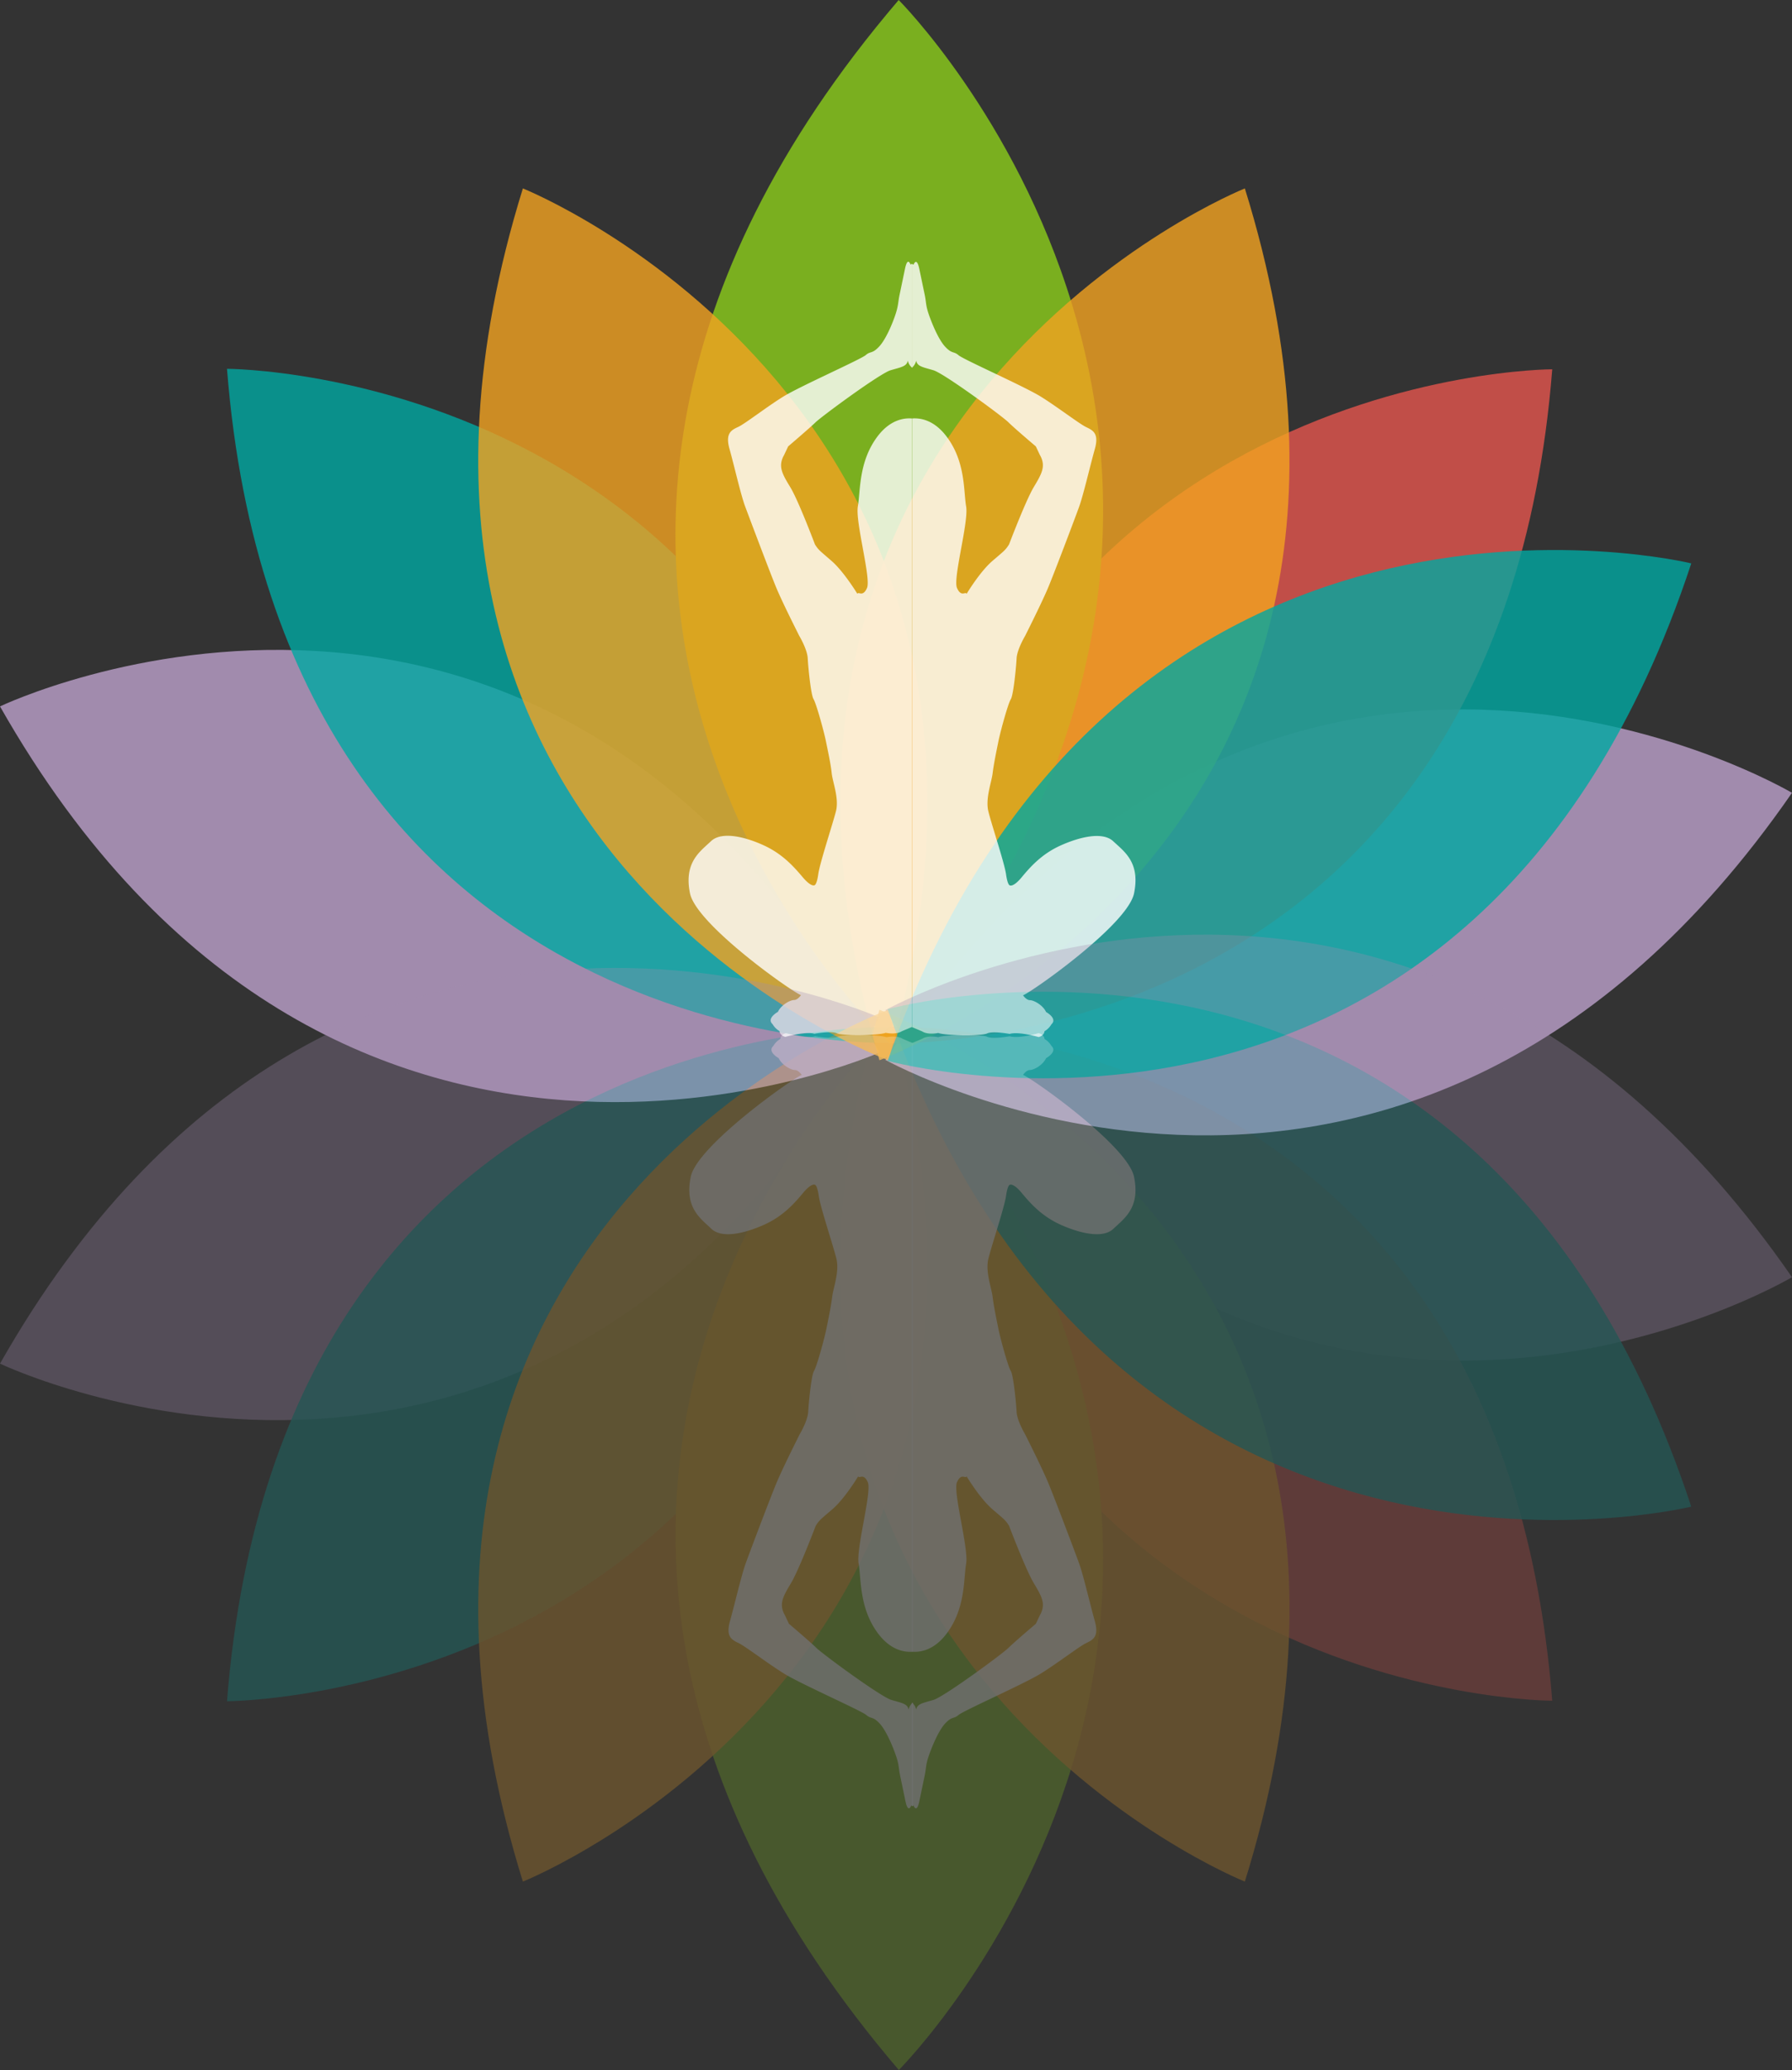 <svg xmlns="http://www.w3.org/2000/svg" width="1136.8px" height="1312.8px" viewBox="0 0 1136.8 1312.8">
  <rect x="0" y="0" width="1136.8" height="1312.8" fill="#333333" stroke="none"/>
  <g style="isolation:isolate">
    <g>
      <path fill="#a18bad" d="M1136.8 502.8S805 305.8 561.7 672.2c0 0 330.7 183.9 575.1-169.4zM0 448s347.9-166.9 557.9 219.5c0 0-345.7 154-557.9-219.5z" style="mix-blend-mode:color-burn"/>
      <path fill="#00a8a1" d="M564.2 661.4s-385.7 11-420.2-427.5c0 0 378.4 0 420.2 427.5z" opacity=".8" style="mix-blend-mode:color-burn"/>
      <path fill="#e4554e" d="M564.4 661.7s385.7 10.9 420.3-427.5c0 0-378.4 0-420.3 427.5z" opacity=".8" style="mix-blend-mode:color-burn"/>
      <path fill="#7aaf1f" d="M564.5 661.9S254.8 369.3 570.1 0c0 0 295.5 295.4-5.6 661.9z" style="mix-blend-mode:color-burn"/>
      <path fill="#f2a221" d="M557.9 672.4s362.2-132.8 231.8-552.9c0 0-351.5 140.3-231.8 552.9z" opacity=".8" style="mix-blend-mode:color-burn"/>
      <path fill="#f2a221" d="M563.5 672.4S201.3 539.6 331.7 119.5c0 0 351.5 140.3 231.8 552.9z" opacity=".8" style="mix-blend-mode:color-burn"/>
      <path fill="#00a8a1" d="M563.1 672.8S935.2 775 1072.9 357.3c0 0-367.6-89.9-509.8 315.5z" opacity=".8" style="mix-blend-mode:color-burn"/>
      <g fill="#fff">
        <path d="M706.3 533.6c-6.8-6.5-21.8-2.7-33.7 2.7s-19.1 13.6-24.5 20.1-7.5 5.1-7.5 5.1-1.4 0-2.4-7.1-9.2-31.6-11.2-39.8 2-18.4 2.7-24.2 2.4-14 3.7-20.4 6.1-23.8 7.8-26.5 3.4-20.1 3.7-25.9 5.4-14.3 5.4-14.3c2.7-5.4 10.9-21.8 14.6-30.6s17-43.9 19.7-51.4 7.1-26.5 9.9-36.4-1-11.9-5.4-14-18.4-12.9-28.9-19.4-49-23.5-52.1-26.2-4.1-.7-8.5-5.4-8.8-15.7-10.6-21.1-1.4-7.1-2.4-11.9l-3.4-16.3c-1.7-8.2-3.7-2.7-3.7-2.7a1.5 1.5 0 0 0-1-.4v65.7a8 8 0 0 0 2.7-4.5c.7 3.7 4.1 4.1 10.9 6.1s43.9 29.3 47.6 33 17.4 15.3 17.4 15.3l2.6 5.5.5.9c3.1 6.5.7 10.9-4.4 19.4s-15.7 36.4-15.7 36.4c-2.4 3.7-2.7 3.7-10.6 10.5s-16.3 20.8-16.3 20.8c-.7-1.7-3.4 2.4-6.1-3.7s7.5-41.9 5.8-51.7-.3-28.2-12.3-44.2c-8.2-11-17.2-12-22-11.6v386l6.4 2.7c3.7 2.4 10.2 1 10.2 1 4.4 1.7 27.6 2 31 .3s14.3.3 14.3.3c5.8-1.7 18.4 2 18.4 2 3.7-1 3.7-3.7 3.7-3.7a12.1 12.1 0 0 0 4.4-4.4c4.1-3.7-3.4-7.8-3.4-7.8-2-4.4-7.8-7.5-10.2-7.5s-4.4-3.1-4.4-3.1c6.1-2.4 66.3-44.9 70.4-64.6s-6.3-26.6-13.1-33z" opacity=".8"/>
        <path d="M574.1 170.5l-3.4 16.3c-1 4.7-.7 6.5-2.4 11.9s-6.1 16.3-10.6 21.1-5.4 2.7-8.5 5.4-41.5 19.7-52.1 26.2-24.5 17.4-28.9 19.4-8.2 4.1-5.4 14 7.1 28.9 9.9 36.4 16 42.5 19.7 51.4 11.9 25.2 14.6 30.6c0 0 5.1 8.5 5.4 14.3s2 23.1 3.7 25.9 6.5 20.1 7.8 26.5 3.1 14.6 3.7 20.4 4.8 16 2.7 24.2-10.2 32.7-11.2 39.8-2.4 7.1-2.4 7.1-2 1.4-7.5-5.1-12.6-14.6-24.5-20.1-26.9-9.2-33.7-2.7-17.3 13.3-13.3 33 64.3 62.3 70.4 64.6c0 0-2 3.1-4.4 3.1s-8.2 3.1-10.2 7.5c0 0-7.5 4.1-3.4 7.8a12.1 12.1 0 0 0 4.4 4.4s0 2.7 3.7 3.7c0 0 12.6-3.7 18.4-2 0 0 10.9-2 14.3-.3s26.5 1.4 31-.3c0 0 6.5 1.4 10.2-1l6.4-2.7V265.4c-4.8-.4-13.8.6-22 11.6-11.9 16-10.6 34.4-12.3 44.2s8.5 45.6 5.8 51.7-5.4 2-6.1 3.7c0 0-8.5-14-16.3-20.8s-8.2-6.8-10.6-10.5c0 0-10.5-27.9-15.7-36.4s-7.5-12.9-4.4-19.4l.5-.9 2.6-5.5s13.6-11.6 17.4-15.3 40.8-31 47.6-33 10.2-2.4 10.9-6.1a8 8 0 0 0 2.7 4.5v-65.8a1.5 1.5 0 0 0-1 .4s-1.8-5.5-3.5 2.7z" opacity=".8"/>
      </g>
      <g opacity=".3">
        <path fill="#a18bad" d="M1136.8 810S805 1007 561.7 640.6c0 0 330.7-183.9 575.1 169.4zM0 864.8s347.9 166.9 557.9-219.5c0 0-345.7-154-557.9 219.5z" style="mix-blend-mode:color-burn"/>
        <path fill="#00a8a1" d="M564.2 651.4S178.5 640.5 144 1078.9c0 0 378.4 0 420.2-427.5z" opacity=".8" style="mix-blend-mode:color-burn"/>
        <path fill="#e4554e" d="M564.4 651.1s385.7-10.9 420.3 427.5c0 0-378.4 0-420.3-427.5z" opacity=".8" style="mix-blend-mode:color-burn"/>
        <path fill="#7aaf1f" d="M564.5 650.9s-309.6 292.6 5.7 661.9c-.1 0 295.4-295.4-5.7-661.9z" style="mix-blend-mode:color-burn"/>
        <path fill="#f2a221" d="M557.9 640.4s362.3 132.9 231.8 552.9c0 0-351.5-140.3-231.8-552.9z" opacity=".8" style="mix-blend-mode:color-burn"/>
        <path fill="#f2a221" d="M563.5 640.4s-362.2 132.9-231.8 552.9c0 0 351.5-140.3 231.8-552.9z" opacity=".8" style="mix-blend-mode:color-burn"/>
        <path fill="#00a8a1" d="M563.1 640s372.1-102.2 509.8 315.5c0 0-367.6 89.9-509.8-315.5z" opacity=".8" style="mix-blend-mode:color-burn"/>
        <path fill="#fff" d="M706.3 779.3c-6.8 6.5-21.8 2.7-33.7-2.7s-19.1-13.6-24.5-20.1-7.5-5.1-7.5-5.1-1.4 0-2.4 7.1-9.2 31.6-11.2 39.8 2 18.4 2.7 24.2 2.4 14 3.7 20.4 6.1 23.8 7.8 26.5 3.4 20.1 3.7 25.9 5.4 14.3 5.4 14.3c2.7 5.4 10.9 21.8 14.6 30.6s17 43.9 19.7 51.4 7.1 26.5 9.9 36.4-1 11.9-5.4 14-18.4 12.9-28.9 19.4-49 23.5-52.1 26.2-4.1.7-8.5 5.4-8.8 15.7-10.6 21.1-1.4 7.1-2.4 11.9l-3.4 16.3c-1.7 8.2-3.7 2.7-3.7 2.7a1.5 1.5 0 0 1-1 .4v-65.7a8 8 0 0 1 2.7 4.5c.7-3.7 4.1-4.1 10.9-6.1s43.9-29.3 47.6-33 17.4-15.3 17.4-15.3l2.6-5.5.5-.9c3.1-6.5.7-10.9-4.4-19.4s-15.7-36.4-15.7-36.4c-2.4-3.7-2.7-3.7-10.6-10.5s-16.3-20.8-16.3-20.8c-.7 1.7-3.4-2.4-6.1 3.7s7.5 41.9 5.8 51.7-.3 28.2-12.3 44.2c-8.2 11-17.2 12-22 11.6v-386l6.4-2.7c3.7-2.4 10.2-1 10.2-1 4.4-1.7 27.6-2 31-.3s14.3-.3 14.3-.3c5.8 1.7 18.4-2 18.4-2 3.7 1 3.7 3.7 3.7 3.7a12.1 12.1 0 0 1 4.4 4.4c4.1 3.7-3.4 7.8-3.4 7.8-2 4.4-7.8 7.5-10.2 7.5s-4.4 3.1-4.4 3.1c6.1 2.4 66.3 44.9 70.4 64.6s-6.3 26.5-13.1 33z" opacity=".8"/>
        <path fill="#fff" d="M451.3 779.3c6.8 6.5 21.8 2.7 33.7-2.7s19.1-13.6 24.5-20.1 7.5-5.1 7.5-5.1 1.4 0 2.4 7.1 9.2 31.6 11.2 39.8-2 18.4-2.7 24.2-2.4 14-3.7 20.4-6.1 23.8-7.8 26.5-3.4 20.1-3.7 25.9-5.4 14.3-5.4 14.3c-2.7 5.4-10.9 21.8-14.6 30.6s-17 43.9-19.7 51.4-7.1 26.5-9.9 36.4 1 11.9 5.4 14 18.4 12.9 28.9 19.4 49 23.5 52.1 26.2 4.1.7 8.5 5.4 8.8 15.7 10.6 21.1 1.4 7.1 2.4 11.9l3.4 16.3c1.7 8.2 3.7 2.7 3.7 2.7a1.5 1.5 0 0 0 1 .4v-65.7a8 8 0 0 0-2.7 4.5c-.7-3.7-4.1-4.1-10.9-6.1s-43.9-29.3-47.6-33-17.4-15.3-17.4-15.3l-2.6-5.5-.5-.9c-3.1-6.5-.7-10.9 4.4-19.4s15.7-36.4 15.7-36.4c2.4-3.7 2.7-3.7 10.6-10.5s16.3-20.8 16.3-20.8c.7 1.7 3.4-2.4 6.1 3.7s-7.5 41.9-5.8 51.7.3 28.2 12.3 44.2c8.2 11 17.2 12 22 11.6v-386l-6.4-2.7c-3.7-2.4-10.2-1-10.2-1-4.4-1.7-27.6-2-31-.3s-14.3-.3-14.3-.3c-5.8 1.7-18.4-2-18.4-2-3.7 1-3.7 3.7-3.7 3.7a12.1 12.1 0 0 0-4.4 4.4c-4.1 3.7 3.4 7.8 3.4 7.8 2 4.4 7.8 7.5 10.2 7.5s4.4 3.1 4.4 3.1c-6.1 2.4-66.3 44.9-70.4 64.6s6.3 26.5 13.1 33z" opacity=".8"/>
      </g>
    </g>
  </g>
</svg>
